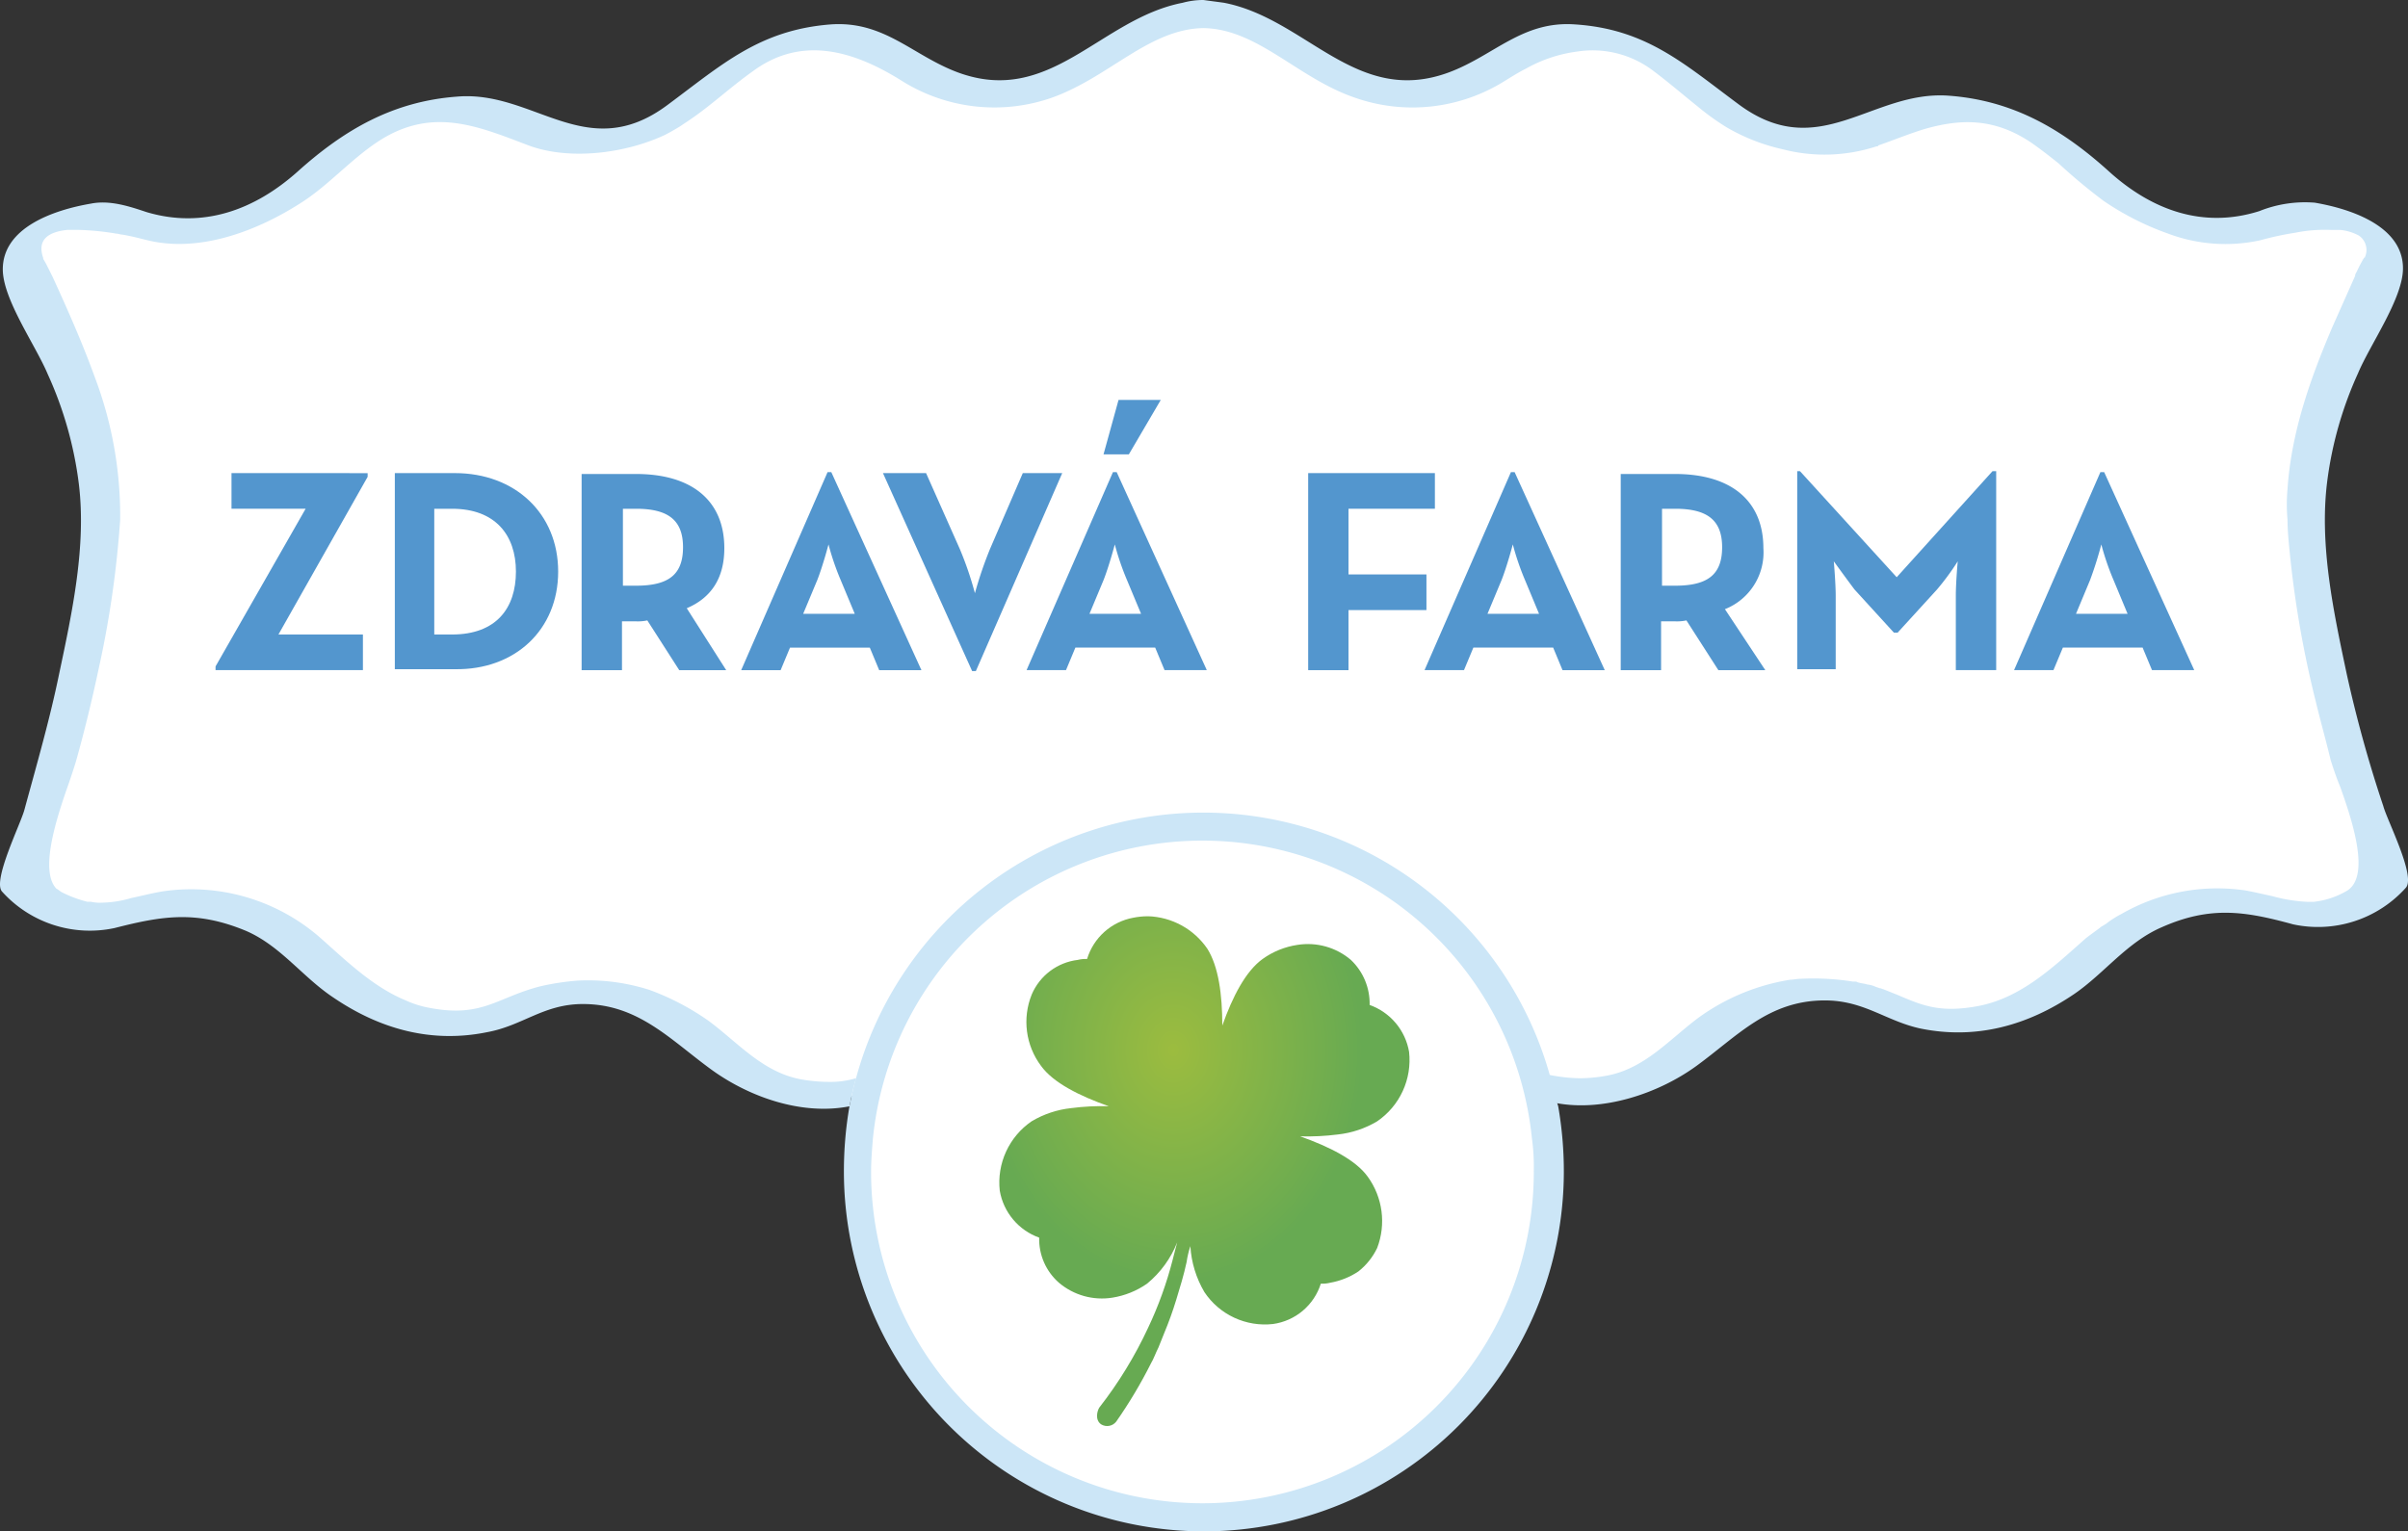 <svg id="Group_75" data-name="Group 75" xmlns="http://www.w3.org/2000/svg" xmlns:xlink="http://www.w3.org/1999/xlink" width="259.904" height="165.34" viewBox="0 0 259.904 165.34">
  <rect x="0" y="0" width="259.904" height="165.34" fill="#333333" stroke="none"/>
  <defs>
    <clipPath id="clip-path">
      <rect id="Rectangle_65" data-name="Rectangle 65" width="259.904" height="165.34" fill="none"/>
    </clipPath>
    <clipPath id="clip-path-2">
      <path id="Path_116" data-name="Path 116" d="M116.345,92.077a8.194,8.194,0,0,0-1.481.154,6.426,6.426,0,0,0-5,4.458,3.408,3.408,0,0,0-1.012.1,6.207,6.207,0,0,0-4.967,3.746,7.913,7.913,0,0,0,1.012,7.7c1.319,1.821,4.156,3.241,7.3,4.351a25.551,25.551,0,0,0-4.055.205,10.526,10.526,0,0,0-4.256,1.417,8.013,8.013,0,0,0-3.446,7.5,6.559,6.559,0,0,0,4.256,5.067,6.242,6.242,0,0,0,2.126,4.863,7.164,7.164,0,0,0,5.777,1.616,9.031,9.031,0,0,0,3.748-1.516,11.048,11.048,0,0,0,3.245-4.457c-.2.709-.337,1.31-.5,1.923a40.791,40.791,0,0,1-2.639,7.3,44.36,44.36,0,0,1-5.265,8.611c-.218.329-.508,1.339.2,1.823a1.241,1.241,0,0,0,1.621-.3,50.72,50.72,0,0,0,3.748-6.283c.3-.5.5-1.113.81-1.721.2-.509.4-1.013.61-1.52a38.356,38.356,0,0,0,1.315-3.648c.4-1.315.811-2.636,1.114-4.049a9.954,9.954,0,0,1,.406-1.723,11.051,11.051,0,0,0,1.518,4.963,7.838,7.838,0,0,0,7.4,3.443,6.321,6.321,0,0,0,5.164-4.357,3.471,3.471,0,0,0,1.012-.1,7.967,7.967,0,0,0,3.042-1.219,7.165,7.165,0,0,0,2.025-2.529,8.151,8.151,0,0,0-1.016-7.7c-1.311-1.824-4.147-3.239-7.294-4.358a26.281,26.281,0,0,0,4.059-.2,10.494,10.494,0,0,0,4.251-1.42,8.006,8.006,0,0,0,3.446-7.5,6.544,6.544,0,0,0-4.257-5.064,6.5,6.5,0,0,0-2.024-4.865,7.162,7.162,0,0,0-5.773-1.622,8.628,8.628,0,0,0-3.752,1.52c-1.823,1.315-3.245,4.056-4.353,7.193,0-3.345-.407-6.382-1.621-8.306a8.067,8.067,0,0,0-6.4-3.5Z" transform="translate(-100.366 -92.077)" fill="none"/>
    </clipPath>
    <radialGradient id="radial-gradient" cx="0.426" cy="0.262" r="0.452" gradientUnits="objectBoundingBox">
      <stop offset="0" stop-color="#9cbc3f"/>
      <stop offset="1" stop-color="#67aa52"/>
    </radialGradient>
  </defs>
  <g id="Group_72" data-name="Group 72">
    <g id="Group_71" data-name="Group 71" clip-path="url(#clip-path)">
      <path id="Path_98" data-name="Path 98" d="M140.62,89.75a35.846,35.846,0,0,0-37.083,0,35.884,35.884,0,0,1,18.542-5.168A34.941,34.941,0,0,1,140.62,89.75" transform="translate(7.704 6.294)" fill="#fff"/>
      <path id="Path_99" data-name="Path 99" d="M129.663,88.531c18.107,0,33.344,12.549,37.846,29.6a9.421,9.421,0,0,0,3.067.421,16.778,16.778,0,0,0,3.069-.316c4.09-.837,6.751-4.076,9.924-6.483a20.961,20.961,0,0,1,9.919-4.186,4.671,4.671,0,0,1,1.127-.1,17.816,17.816,0,0,1,5.729.312h.307c.1,0,.205.105.306.105.307.105.613.105.921.211a3.091,3.091,0,0,0,.815.211c.205.1.306.1.512.205.1,0,.206.105.407.105.514.211,1.026.417,1.534.627,2.661,1.048,4.607,2.091,8.9,1.258,4.708-.943,8.184-4.5,11.664-7.531.514-.421,1.022-.838,1.635-1.258.105-.105.206-.105.307-.206.105,0,.105-.105.206-.105a16.96,16.96,0,0,1,1.735-1.153A21.257,21.257,0,0,1,243.2,97.631c1.025.205,2.047.416,2.867.626a16.638,16.638,0,0,0,3.783.626h.714a8.081,8.081,0,0,0,3.48-1.147c2.656-1.464.715-7.636-.613-11.718-.413-1.254-.82-2.3-1.026-2.928-.613-2.2-1.122-4.392-1.635-6.588a119.459,119.459,0,0,1-2.862-16.941c-.105-1.048-.205-2.2-.205-3.244-.105-1.149,0-2.3,0-3.45.407-6.277,2.454-12.238,4.909-18.094q1.23-2.82,2.455-5.646c.1-.105.1-.316.205-.525a14.231,14.231,0,0,1,.815-1.57,1.96,1.96,0,0,0-.613-2.507,5.24,5.24,0,0,0-2.042-.627h-1.026a25.653,25.653,0,0,0-3.884.312c-1.638.316-3.173.626-3.786.837a17.344,17.344,0,0,1-10.025-.732,32.476,32.476,0,0,1-7.057-3.661,62.21,62.21,0,0,1-4.91-4.182,16.118,16.118,0,0,0-2.968-2.3c-4.089-2.822-7.67-2.616-11.453-1.569-1.741.521-3.375,1.149-5.216,1.779-.105,0-.206,0-.206.1a19.8,19.8,0,0,1-10.226.316,22.067,22.067,0,0,1-6.035-2.407,38.52,38.52,0,0,1-3.275-2.4c-1.534-1.258-3.069-2.617-4.7-3.87a10.742,10.742,0,0,0-8.389-2.2,19.074,19.074,0,0,0-5.524,1.88,18.761,18.761,0,0,0-2.454,1.464,18.632,18.632,0,0,1-16.262,1.779c-6.242-2.3-10.538-7.636-16.469-7.741-5.935.105-10.231,5.545-16.467,7.741A18.6,18.6,0,0,1,96.828,7.269C91.817,3.924,85.988,1.933,80.465,6.12,78.01,7.9,75.862,9.99,73.4,11.66c-.306.211-.613.421-.92.627-.508.316-1.022.631-1.635.942-4.4,2.091-10.433,2.822-14.833,1.153-5.724-2.1-10.739-4.392-16.568-.316-2.762,1.886-5.01,4.5-7.878,6.483-4.8,3.349-11.251,5.962-17.081,4.392-.509-.105-1.534-.416-2.762-.626-.2,0-.407-.105-.613-.105a28.831,28.831,0,0,0-4.19-.417H5.795c-1.946.211-3.274,1.043-2.66,3.138a6.8,6.8,0,0,1,.408.733c.205.416.411.938.618,1.253,1.634,3.661,3.269,7.426,4.6,11.191a40.507,40.507,0,0,1,2.767,16A91.906,91.906,0,0,1,9.17,72.738c-.613,3.349-1.433,6.8-2.354,10.142-.2.737-.613,1.99-1.122,3.454C4.467,90.1,2.928,95.224,4.669,97.109a1.338,1.338,0,0,0,.613.417,13.465,13.465,0,0,0,2.761,1.048h.413c.407,0,.714.1,1.122.1a11.969,11.969,0,0,0,3.275-.522c1.026-.211,2.148-.521,3.375-.732a21.255,21.255,0,0,1,17.389,5.334c2.862,2.507,5.628,5.334,9.1,6.8a18.943,18.943,0,0,0,2.556.838c5.83,1.149,7.368-1.153,12.172-2.407a27.5,27.5,0,0,1,4.095-.627,19.461,19.461,0,0,1,7.771,1.043,21.5,21.5,0,0,1,6.443,3.454c3.174,2.4,5.83,5.646,9.924,6.483a16.746,16.746,0,0,0,3.069.312,13.564,13.564,0,0,0,3.067-.417c4.5-17.152,19.739-29.7,37.846-29.7" transform="translate(0.222 0.097)" fill="#fff"/>
      <path id="Path_100" data-name="Path 100" d="M237.347,26.125h0v-.1c.1,0,0,.1,0,.1" transform="translate(17.661 1.936)" fill="#cce7f7"/>
      <path id="Path_101" data-name="Path 101" d="M253.285,72.741c-1.416-6.685-2.937-13.777-2.126-20.566A40.521,40.521,0,0,1,254.5,40.322c1.315-3.143,4.862-8.1,4.862-11.348,0-4.458-5.37-6.382-9.526-7.092a13.25,13.25,0,0,0-5.978.911c-6.076,1.924-11.647-.1-16.311-4.357-5.063-4.559-10.332-7.6-17.223-8.105-8.306-.608-13.982,7.4-22.692.912-5.877-4.357-9.929-8.1-17.63-8.608-5.676-.408-8.715,3.339-13.575,5.164-10.034,3.748-15.4-5.774-24.314-7.5-.709-.1-1.521-.2-2.23-.3a8.489,8.489,0,0,0-2.233.3c-8.91,1.722-14.284,11.244-24.313,7.5-4.861-1.824-7.9-5.572-13.677-5.164-7.7.6-11.752,4.352-17.629,8.709-8.713,6.487-14.386-1.621-22.692-.912-6.891.509-12.161,3.547-17.228,8.105-4.659,4.155-10.229,6.18-16.311,4.357-1.822-.609-3.947-1.315-5.978-.911-4.15.709-9.52,2.633-9.52,7.091,0,3.245,3.546,8.206,4.861,11.349A40.593,40.593,0,0,1,8.513,52.275c.809,6.688-.71,13.78-2.127,20.465-1.016,4.966-2.431,9.828-3.752,14.693-.4,1.517-3.44,7.6-2.428,8.811A12.744,12.744,0,0,0,12.361,100.2c5.167-1.319,8.813-1.924,14.183.3,3.749,1.622,6.08,4.966,9.424,7.193,5.063,3.446,10.64,4.966,16.615,3.748,3.853-.706,6.078-3.037,10.336-3.037,5.977,0,9.418,3.849,13.88,7.092,4.052,2.936,9.722,4.962,14.89,3.95.2-1.013.408-2.025.711-3.038a9.625,9.625,0,0,1-3.038.4,17.184,17.184,0,0,1-3.042-.3c-4.055-.81-6.685-3.95-9.828-6.281a27.44,27.44,0,0,0-6.382-3.345,21.789,21.789,0,0,0-7.7-1.012,27.4,27.4,0,0,0-4.049.609c-4.765,1.214-6.282,3.445-12.059,2.327A10.634,10.634,0,0,1,43.767,108c-3.446-1.42-6.282-4.156-9.016-6.588a21.131,21.131,0,0,0-17.223-5.168c-1.214.205-2.333.508-3.345.71a11.9,11.9,0,0,1-3.239.508,4.19,4.19,0,0,1-1.117-.1h-.4a13.252,13.252,0,0,1-2.734-1.017c-.2-.1-.4-.3-.609-.4-1.722-1.823-.2-6.89,1.012-10.437C7.6,84.089,8,82.87,8.21,82.164c.912-3.244,1.723-6.587,2.434-9.932A108.416,108.416,0,0,0,12.97,56.124a42.229,42.229,0,0,0-2.737-15.4C8.915,37.078,7.3,33.431,5.676,29.885c-.2-.4-.407-.811-.61-1.214a7.28,7.28,0,0,0-.4-.71v-.1c-.709-2.03.606-2.836,2.634-3.043H8.412a28.834,28.834,0,0,1,4.149.408c.206,0,.409.1.611.1,1.213.2,2.229.5,2.734.61,5.777,1.415,12.159-1.118,16.92-4.257,2.734-1.823,4.967-4.357,7.8-6.281,5.879-3.954,10.841-1.823,16.412.3,4.358,1.622,10.337.912,14.693-1.113.6-.3,1.114-.609,1.621-.912.3-.2.606-.407.912-.609,2.429-1.621,4.559-3.647,6.988-5.369C86.727,3.647,92.5,5.672,97.467,8.81a18.8,18.8,0,0,0,16.109,1.722c6.181-2.226,10.433-7.394,16.311-7.5,5.877.1,10.128,5.37,16.311,7.5A18.763,18.763,0,0,0,162.3,8.81c.81-.5,1.622-1.012,2.432-1.416a15.2,15.2,0,0,1,5.472-1.823A10.814,10.814,0,0,1,178.514,7.7c1.621,1.218,3.143,2.533,4.664,3.748a26.614,26.614,0,0,0,3.239,2.331,21.081,21.081,0,0,0,5.978,2.333,18.012,18.012,0,0,0,10.131-.307c.1,0,.2,0,.2-.1,1.722-.6,3.446-1.315,5.167-1.823,3.647-1.012,7.294-1.214,11.349,1.521,1.012.71,1.924,1.415,2.936,2.226a60.876,60.876,0,0,0,4.866,4.055,30.248,30.248,0,0,0,6.991,3.547,17.569,17.569,0,0,0,9.928.71,32.673,32.673,0,0,1,3.749-.811,16.273,16.273,0,0,1,3.849-.307h1.012a5.323,5.323,0,0,1,2.025.609,1.886,1.886,0,0,1,.609,2.434v-.1a14.11,14.11,0,0,0-.811,1.516c-.1.206-.2.307-.2.508l-2.434,5.471c-2.428,5.672-4.458,11.449-4.861,17.529a18.453,18.453,0,0,0,0,3.34c0,1.016.1,2.129.2,3.143a111.608,111.608,0,0,0,2.835,16.411c.508,2.131,1.117,4.257,1.622,6.383.2.609.508,1.621,1.012,2.84,1.42,3.95,3.345,9.929.609,11.345a9,9,0,0,1-3.445,1.117h-.71a17.13,17.13,0,0,1-3.749-.609c-.911-.2-1.823-.408-2.835-.609a20.773,20.773,0,0,0-13.474,2.533,10.207,10.207,0,0,0-1.723,1.113c-.1,0-.1.1-.2.1-.105.105-.2.105-.307.206-.5.4-1.113.806-1.617,1.214-3.446,3.037-6.891,6.382-11.551,7.293-4.256.811-6.18-.1-8.814-1.214-.507-.2-1.016-.407-1.521-.609-.1,0-.2-.1-.4-.1-.206-.1-.306-.1-.507-.2a3.158,3.158,0,0,0-.812-.2c-.3-.105-.6-.105-.912-.206-.1,0-.2-.1-.3-.1H200a27.141,27.141,0,0,0-5.676-.3c-.4,0-.81.1-1.113.1a23.068,23.068,0,0,0-9.828,4.055c-3.142,2.327-5.777,5.47-9.827,6.277a16.871,16.871,0,0,1-3.043.306,17.979,17.979,0,0,1-3.358-.381c.3,1.013.508,2.025.711,3.038,5.168,1.012,11.159-1.035,15.21-3.971,4.457-3.245,7.8-7.092,13.88-7.092,4.257,0,6.588,2.226,10.336,3.037,5.975,1.214,11.546-.3,16.613-3.748,3.244-2.232,5.673-5.576,9.425-7.193,5.269-2.333,9.016-1.723,14.184-.307a12.741,12.741,0,0,0,12.155-3.95c1.113-1.214-2.025-7.293-2.428-8.814a138.476,138.476,0,0,1-3.954-14.285" transform="translate(0)" fill="#cce6f7"/>
      <path id="Path_102" data-name="Path 102" d="M142.806,88.422a37.43,37.43,0,0,0-56.655,28.219c-.11,1.276-.215,2.547-.215,3.823a37.453,37.453,0,0,0,74.907,0c0-1.275-.105-2.546-.215-3.823a37.334,37.334,0,0,0-17.822-28.219" transform="translate(6.394 6.177)" fill="#fff"/>
      <path id="Path_103" data-name="Path 103" d="M159.24,120.463a35.764,35.764,0,0,1-71.528,0c0-1.218.1-2.432.2-3.647a35.745,35.745,0,0,1,71.124,0,22.058,22.058,0,0,1,.2,3.647m1.823-10.13a38.84,38.84,0,0,0-74.972,0c-.3,1.013-.5,2.025-.71,3.037a41.235,41.235,0,0,0-.6,7.092,38.868,38.868,0,0,0,38.8,38.8h.1a38.871,38.871,0,0,0,38.806-38.8,40.812,40.812,0,0,0-.609-7.092c-.3-1.012-.609-2.024-.811-3.037" transform="translate(6.308 6.076)" fill="#cce6f7"/>
      <path id="Path_104" data-name="Path 104" d="M23.376,51.391h8L21.654,68.412v.4H37.56V64.966H28.443l9.626-17.021v-.4H23.376Z" transform="translate(1.611 3.538)" fill="#5396ce"/>
      <path id="Path_105" data-name="Path 105" d="M45.845,64.967H43.921V51.392h1.924c4.659,0,6.89,2.836,6.89,6.786s-2.131,6.789-6.89,6.789m.3-17.424H39.664V68.714h6.483c6.487.1,11.147-4.256,11.147-10.537s-4.66-10.635-11.147-10.635" transform="translate(2.951 3.538)" fill="#5396ce"/>
      <path id="Path_106" data-name="Path 106" d="M64.306,59.692h-1.42V51.386h1.42c3.445,0,5.067,1.214,5.067,4.15s-1.521,4.156-5.067,4.156m9.525-4.051c0-5.168-3.546-8.009-9.525-8.009H58.428V68.81h4.357V63.541h1.521a4.939,4.939,0,0,0,1.214-.1l3.445,5.37h5.068l-4.257-6.685c2.634-1.117,4.055-3.244,4.055-6.483" transform="translate(4.348 3.544)" fill="#5396ce"/>
      <path id="Path_107" data-name="Path 107" d="M86.719,62.744H81.148L82.67,59.1c.6-1.521,1.214-3.849,1.214-3.849A28.4,28.4,0,0,0,85.2,59.1Zm-2.936-15.3L74.459,68.825h4.257l1.012-2.432h8.614l1.012,2.432h4.559L84.186,47.447Z" transform="translate(5.54 3.531)" fill="#5396ce"/>
      <path id="Path_108" data-name="Path 108" d="M103.795,47.541l-3.546,8.205a42.79,42.79,0,0,0-1.622,4.765A36.64,36.64,0,0,0,97,55.746l-3.647-8.205H88.7l9.627,21.378h.4l9.323-21.378Z" transform="translate(6.6 3.538)" fill="#5396ce"/>
      <path id="Path_109" data-name="Path 109" d="M115.487,62.744h-5.571l1.521-3.647c.6-1.521,1.214-3.849,1.214-3.849a28.4,28.4,0,0,0,1.315,3.849Zm-3.037-15.3-9.324,21.378h4.257l1.012-2.432h8.614l1.012,2.432h4.559l-9.727-21.378Z" transform="translate(7.674 3.531)" fill="#5396ce"/>
      <path id="Path_110" data-name="Path 110" d="M117.039,40.186H112.48l-1.621,5.878h2.734Z" transform="translate(8.249 2.99)" fill="#5396ce"/>
      <path id="Path_111" data-name="Path 111" d="M144.182,58.482H135.77V51.39h9.324V47.542H131.418V68.818h4.352V62.331h8.412Z" transform="translate(9.779 3.538)" fill="#5396ce"/>
      <path id="Path_112" data-name="Path 112" d="M155.468,62.744H149.9l1.521-3.647c.6-1.521,1.214-3.849,1.214-3.849a28.4,28.4,0,0,0,1.315,3.849Zm-3.037-15.3-9.324,21.378h4.257l1.012-2.432h8.614L158,68.825h4.559l-9.727-21.378Z" transform="translate(10.649 3.531)" fill="#5396ce"/>
      <path id="Path_113" data-name="Path 113" d="M168.693,59.692h-1.42V51.386h1.42c3.446,0,5.067,1.214,5.067,4.15s-1.521,4.156-5.067,4.156m9.52-4.051c0-5.168-3.546-8.009-9.52-8.009h-5.878V68.81h4.357V63.541h1.521a4.935,4.935,0,0,0,1.214-.1l3.446,5.37h5.067l-4.358-6.584a6.587,6.587,0,0,0,4.152-6.584" transform="translate(12.115 3.544)" fill="#5396ce"/>
      <path id="Path_114" data-name="Path 114" d="M191.284,58.8,180.847,47.352h-.3V68.73H184.7v-7.9c0-1.416-.206-3.748-.206-3.748s1.319,1.823,2.232,3.037l4.257,4.664h.4l4.256-4.664a27.441,27.441,0,0,0,2.232-3.037s-.206,2.23-.206,3.748v8h4.357V47.352h-.4Z" transform="translate(13.434 3.523)" fill="#5396ce"/>
      <path id="Path_115" data-name="Path 115" d="M209.014,62.744l1.52-3.647a40,40,0,0,0,1.214-3.849,28.193,28.193,0,0,0,1.319,3.849l1.517,3.647Zm3.042-15.3h-.407l-9.319,21.378h4.251l1.017-2.432h8.608l1.013,2.432h4.559Z" transform="translate(15.055 3.531)" fill="#5396ce"/>
    </g>
  </g>
  <g id="Group_74" data-name="Group 74" transform="translate(107.834 98.928)">
    <g id="Group_73" data-name="Group 73" clip-path="url(#clip-path-2)">
      <rect id="Rectangle_66" data-name="Rectangle 66" width="44.981" height="55.267" transform="translate(-0.331 0)" fill="url(#radial-gradient)"/>
    </g>
  </g>
</svg>
